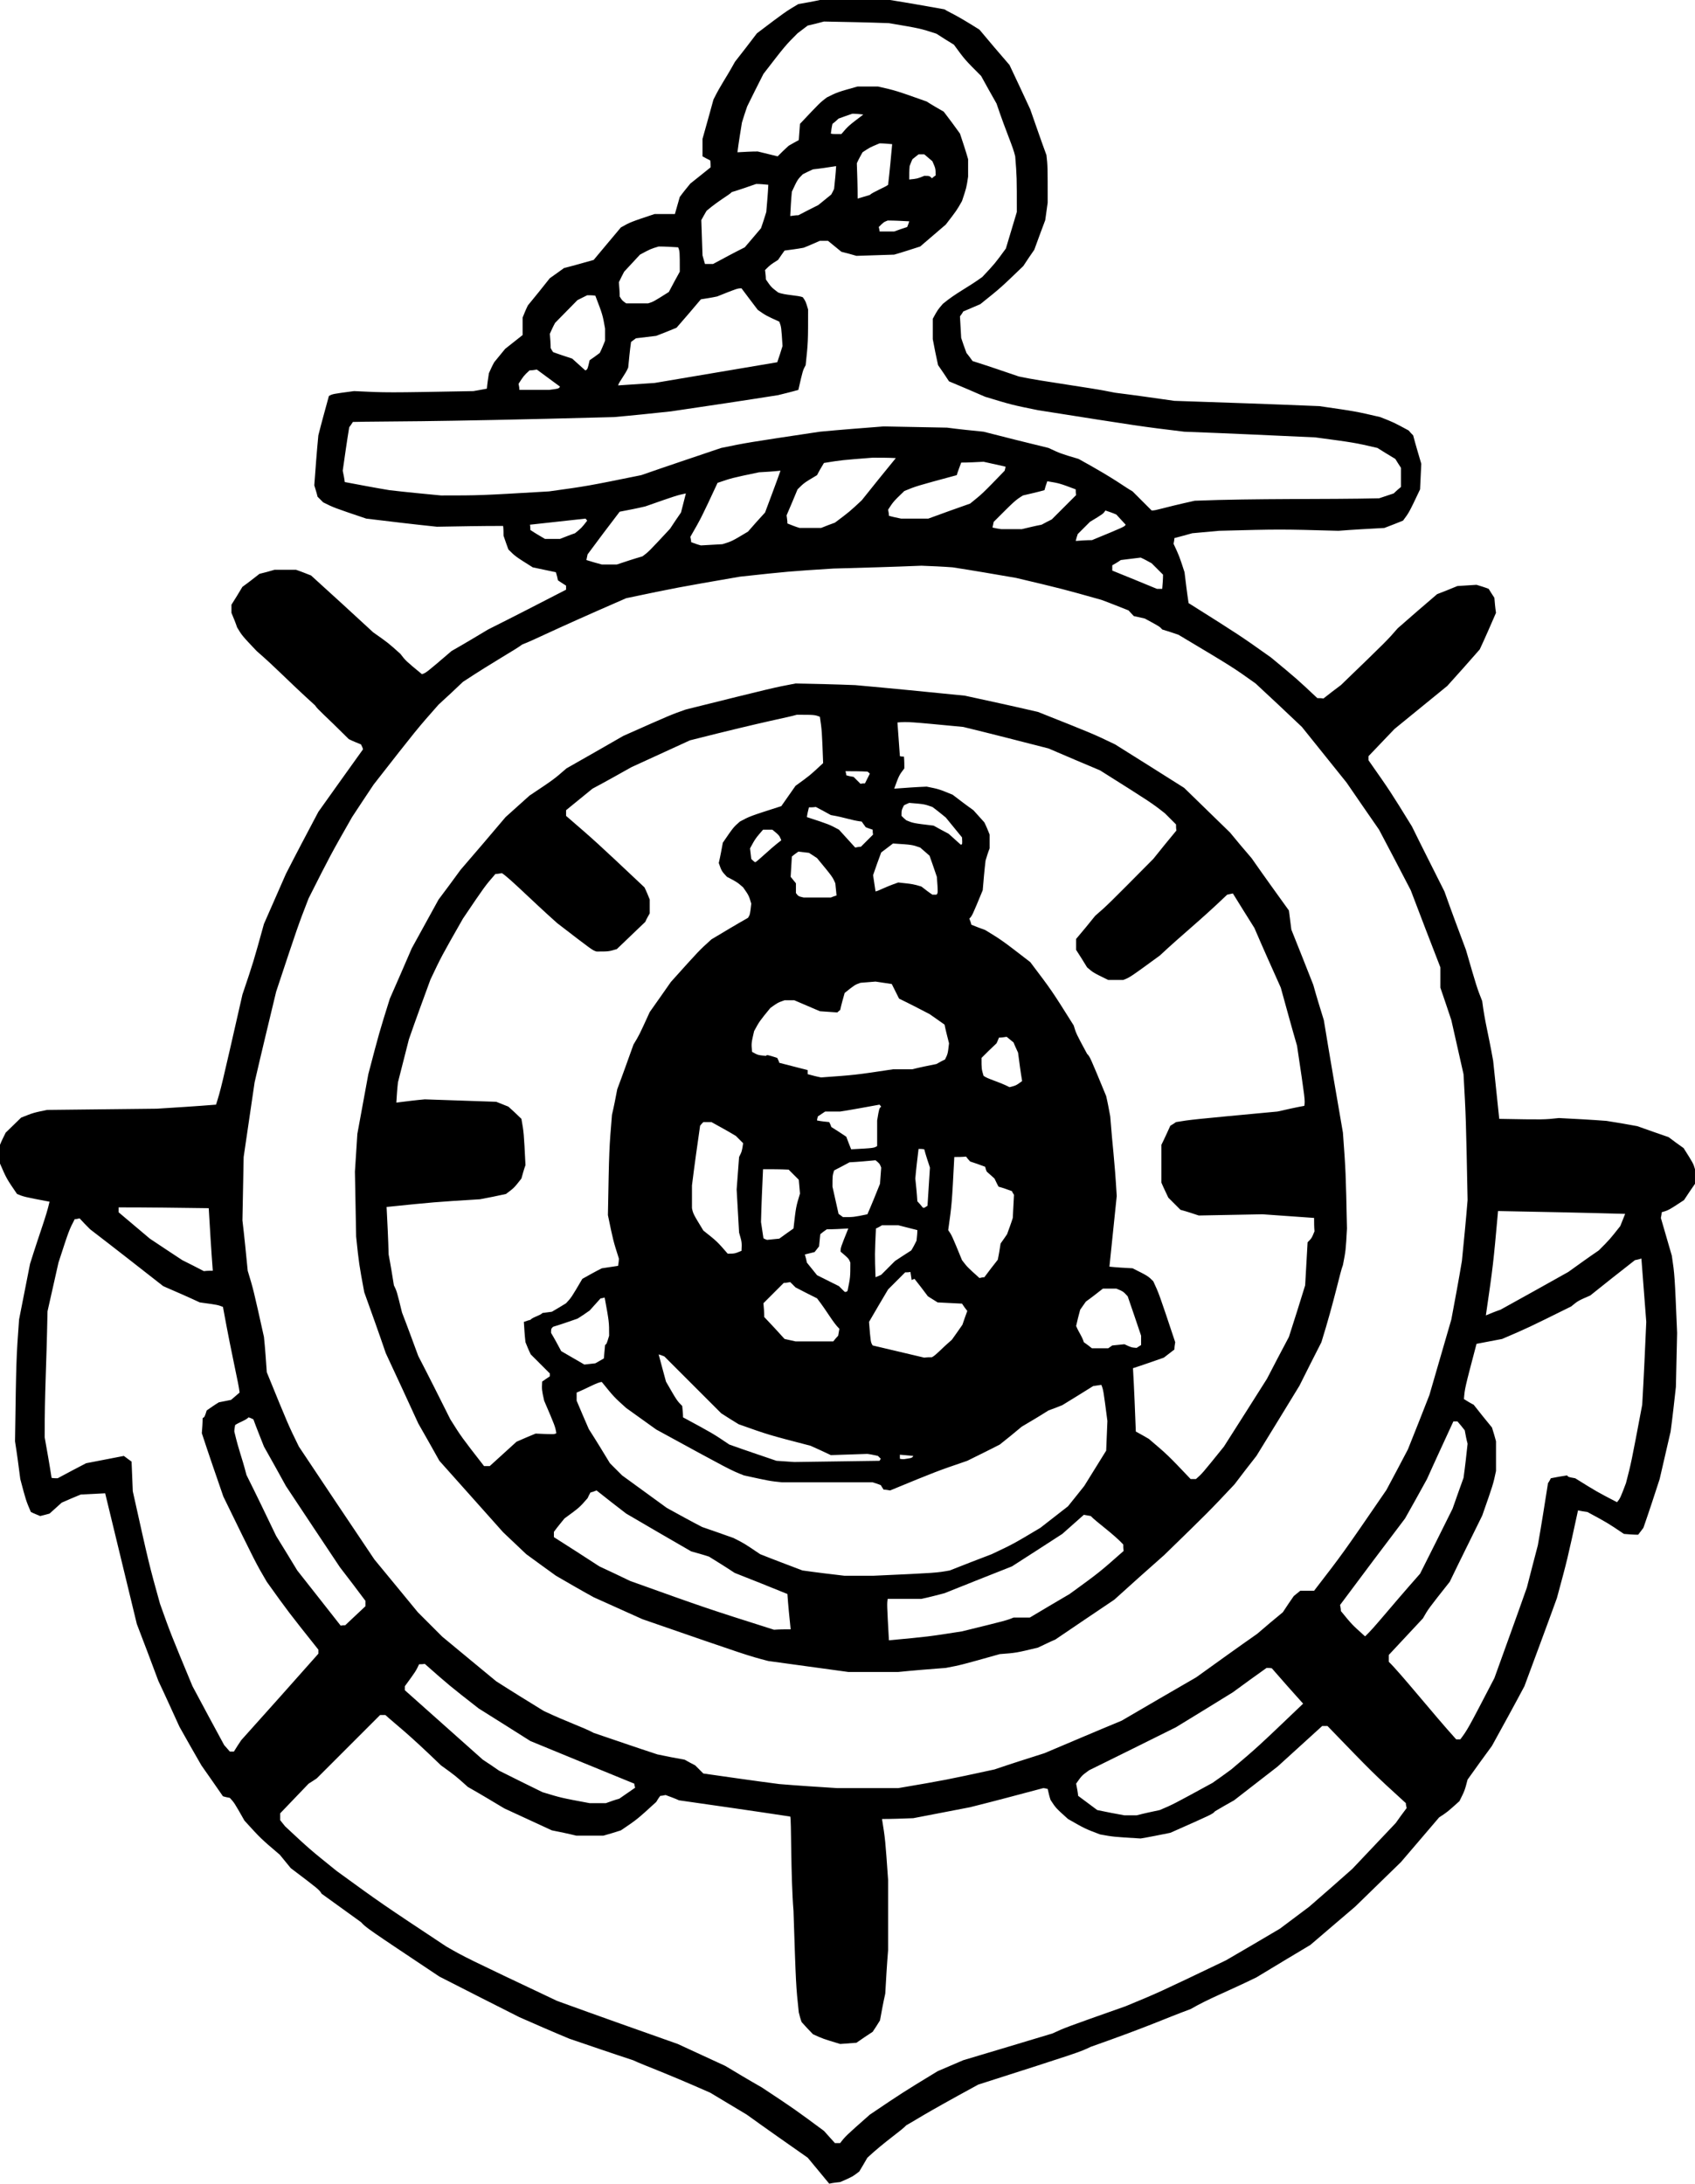 <?xml version="1.0" encoding="utf-8"?>
<!-- Generator: Adobe Illustrator 21.1.0, SVG Export Plug-In . SVG Version: 6.00 Build 0)  -->
<svg version="1.1" id="Nauc" xmlns="http://www.w3.org/2000/svg" xmlns:xlink="http://www.w3.org/1999/xlink" x="0px" y="0px"
	 viewBox="0 0 300.528 387.144" enable-background="new 0 0 300.528 387.144" xml:space="preserve">
<g>
	<path fill-rule="evenodd" clip-rule="evenodd" d="M147.024,387.144c-1.224-1.512-2.52-3.024-3.816-4.608
		c-3.6-2.52-7.2-5.04-10.8-7.632c-2.16-1.296-4.32-2.592-6.48-3.888c-8.64-3.816-11.52-4.752-13.68-5.76
		c-3.744-1.224-7.488-2.52-11.304-3.816c-2.952-1.224-5.904-2.52-8.856-3.816c-4.68-2.376-9.432-4.752-14.184-7.2
		c-12.96-8.64-12.96-8.64-13.896-9.648c-2.304-1.656-4.608-3.312-6.984-5.04c-0.432-0.72-0.432-0.72-5.472-4.536
		c-0.648-0.792-1.296-1.584-1.944-2.376c-3.384-2.88-3.384-2.88-6.264-6.048c-1.8-3.168-1.8-3.168-2.592-4.032
		c-0.36-0.072-0.792-0.144-1.224-0.288c-1.224-1.8-2.52-3.6-3.816-5.472c-1.296-2.232-2.592-4.536-3.888-6.84
		c-1.224-2.664-2.448-5.4-3.744-8.136c-1.224-3.312-2.52-6.696-3.816-10.08c-1.872-7.704-3.744-15.408-5.616-23.184
		c-1.44,0.072-2.88,0.144-4.32,0.216c-1.08,0.432-2.232,0.936-3.384,1.44c-0.72,0.648-1.44,1.296-2.16,1.944
		c-0.504,0.144-1.08,0.288-1.656,0.432c-0.504-0.216-1.08-0.432-1.656-0.72c-0.864-2.016-0.864-2.016-1.872-5.832
		c-0.288-2.232-0.576-4.464-0.936-6.696c0.216-14.688,0.216-14.688,0.72-21.6c0.648-3.24,1.296-6.552,1.944-9.864
		c1.872-5.976,2.88-8.424,3.456-11.016c-4.536-0.864-4.536-0.864-5.76-1.368c-1.872-2.736-1.872-2.736-3.024-5.4
		c0-1.08,0-2.16,0-3.312c0.288-0.72,0.648-1.44,1.008-2.16c0.864-0.864,1.8-1.728,2.736-2.664c2.16-0.864,2.16-0.864,4.608-1.368
		c6.48-0.072,12.96-0.144,19.44-0.216c3.456-0.216,6.984-0.432,10.512-0.72c0.864-2.736,0.864-2.736,4.68-19.512
		c1.944-5.76,1.944-5.76,3.816-12.528c1.296-2.952,2.592-5.904,3.888-8.856c1.872-3.672,3.816-7.344,5.76-11.016
		c2.592-3.672,5.256-7.344,7.92-11.088c-0.072-0.288-0.216-0.576-0.36-0.864c-0.72-0.288-1.44-0.576-2.16-0.936
		c-4.32-4.32-5.544-5.256-5.976-5.976c-5.544-5.04-6.48-6.264-10.368-9.648c-2.592-2.736-2.592-2.736-3.456-4.176
		c-0.288-0.864-0.648-1.728-1.008-2.592c0-0.432,0-0.936,0-1.44c0.648-1.008,1.296-2.088,1.944-3.168
		c1.008-0.72,2.016-1.512,3.024-2.304c0.864-0.216,1.728-0.432,2.664-0.72c1.224,0,2.52,0,3.816,0
		c0.864,0.288,1.728,0.648,2.664,1.008c3.672,3.312,7.344,6.696,11.016,10.08c2.664,1.872,2.664,1.872,4.824,3.816
		c0.936,1.224,0.936,1.224,3.816,3.6c0.72-0.216,0.72-0.216,5.256-4.104c2.16-1.224,4.32-2.52,6.48-3.816
		c4.608-2.304,9.216-4.68,13.824-7.056c0-0.216,0-0.432,0-0.72c-0.432-0.288-0.936-0.576-1.44-0.936
		c-0.072-0.432-0.216-0.936-0.36-1.44c-1.368-0.288-2.736-0.576-4.104-0.864c-3.096-1.944-3.096-1.944-4.32-3.168
		c-0.288-0.792-0.576-1.584-0.864-2.448c0-0.576,0-1.152-0.072-1.728c-3.888,0-7.776,0.072-11.736,0.144
		c-4.176-0.432-8.352-0.936-12.528-1.44c-5.76-1.944-5.76-1.944-7.632-2.88c-0.288-0.288-0.648-0.648-1.008-1.008
		c-0.144-0.648-0.36-1.296-0.576-2.016c0.216-2.952,0.432-5.904,0.72-8.856c0.576-2.304,1.224-4.608,1.872-6.984
		c0.648-0.36,0.648-0.36,4.464-0.864c5.76,0.288,5.76,0.288,21.168,0c0.792-0.144,1.584-0.288,2.376-0.432
		c0.072-0.864,0.216-1.8,0.36-2.736c0.288-0.648,0.576-1.296,0.936-1.944c0.648-0.792,1.296-1.584,1.944-2.376
		c1.008-0.792,2.016-1.584,3.096-2.448c0-1.008,0-2.016,0-3.096c0.288-0.72,0.576-1.44,0.936-2.16
		c1.296-1.584,2.592-3.168,3.888-4.824c0.792-0.576,1.656-1.152,2.52-1.8c1.728-0.432,3.456-0.936,5.256-1.44
		c1.584-1.872,3.168-3.816,4.824-5.76c1.656-0.936,1.656-0.936,5.976-2.376c1.152,0,2.376,0,3.6,0
		c0.288-1.008,0.576-2.016,0.864-3.024c0.576-0.792,1.224-1.584,1.872-2.376c1.152-0.936,2.376-1.872,3.6-2.88
		c0-0.36,0-0.792-0.072-1.224c-0.432-0.216-0.864-0.432-1.368-0.72c0-1.008,0-2.016,0-3.096c0.648-2.304,1.296-4.608,1.944-6.984
		c1.44-2.88,1.944-3.312,3.816-6.696c1.296-1.656,2.592-3.312,3.888-5.04c5.04-3.816,5.04-3.816,7.344-5.184
		c1.224-0.216,2.52-0.432,3.816-0.72c4.104,0,8.28,0,12.456,0c3.168,0.504,6.408,1.08,9.648,1.656
		c0.72,0.504,1.656,0.72,6.192,3.6c1.728,2.088,3.528,4.176,5.328,6.264c1.224,2.592,2.448,5.184,3.672,7.848
		c0.936,2.664,1.872,5.4,2.88,8.136c0.216,1.944,0.216,1.944,0.216,8.424c-0.144,1.008-0.288,2.016-0.432,3.096
		c-0.648,1.728-1.296,3.456-1.944,5.256c-0.648,0.936-1.296,1.872-1.944,2.88c-4.032,3.888-4.032,3.888-7.632,6.768
		c-1.008,0.432-2.016,0.864-3.024,1.296c-0.144,0.288-0.36,0.576-0.576,0.864c0.072,1.224,0.144,2.52,0.216,3.816
		c0.288,0.864,0.576,1.728,0.936,2.664c0.36,0.432,0.72,0.936,1.08,1.44c2.736,0.864,5.472,1.8,8.208,2.736
		c4.32,0.936,12.24,1.872,17.064,2.88c3.456,0.432,6.984,0.936,10.512,1.44c8.568,0.288,17.136,0.576,25.704,0.936
		c6.48,0.936,6.48,0.936,10.8,1.944c2.376,0.936,2.376,0.936,5.04,2.376c0.216,0.288,0.504,0.576,0.792,0.864
		c0.432,1.656,0.936,3.312,1.44,5.04c-0.072,1.512-0.144,3.024-0.216,4.536c-1.944,4.104-1.944,4.104-3.024,5.544
		c-1.08,0.432-2.16,0.864-3.312,1.296c-2.664,0.144-5.4,0.288-8.136,0.504c-10.368-0.288-10.368-0.288-21.168,0
		c-1.584,0.144-3.168,0.288-4.752,0.432c-1.008,0.288-2.088,0.576-3.168,0.864c0,0.288-0.072,0.648-0.144,1.008
		c1.008,2.16,1.008,2.16,1.944,5.04c0.216,1.8,0.432,3.6,0.72,5.472c9.144,5.76,9.144,5.76,14.616,9.648
		c4.608,3.816,4.608,3.816,8.208,7.2c0.36,0,0.72,0,1.08,0.072c1.008-0.792,2.016-1.584,3.096-2.376
		c8.208-7.92,8.208-7.92,10.08-10.08c2.304-2.016,4.608-4.032,6.984-6.048c1.152-0.432,2.376-0.936,3.6-1.44
		c1.08-0.072,2.232-0.144,3.384-0.216c0.72,0.216,1.44,0.432,2.16,0.72c0.288,0.504,0.648,1.008,1.008,1.584
		c0.072,0.864,0.144,1.728,0.288,2.664c-0.936,2.16-1.872,4.32-2.88,6.48c-1.872,2.16-3.816,4.32-5.76,6.48
		c-3.096,2.52-6.192,5.04-9.36,7.632c-1.512,1.584-3.024,3.168-4.608,4.824c0,0.216,0,0.432,0,0.72
		c3.888,5.544,3.888,5.544,7.704,11.736c1.872,3.816,3.816,7.632,5.76,11.52c1.224,3.456,2.52,6.912,3.816,10.368
		c1.944,6.696,1.944,6.696,2.88,9.072c0.504,3.888,1.008,5.328,1.944,10.584c0.36,3.384,0.72,6.84,1.08,10.296
		c7.92,0.144,7.92,0.144,10.584-0.144c2.808,0.144,5.616,0.288,8.424,0.504c1.8,0.288,3.6,0.576,5.472,0.936
		c1.8,0.648,3.672,1.296,5.544,1.944c0.864,0.648,1.728,1.296,2.664,1.944c1.728,2.736,1.728,2.736,2.016,3.744
		c0,0.864,0,1.728,0,2.592c-0.648,0.936-1.296,1.872-1.944,2.88c-2.736,1.8-2.736,1.8-3.96,2.16c0,0.288-0.072,0.648-0.144,1.008
		c0.648,2.232,1.296,4.464,1.944,6.696c0.504,3.384,0.504,3.384,0.936,13.68c-0.072,3.168-0.144,6.336-0.216,9.576
		c-0.288,2.592-0.576,5.256-0.936,7.92c-0.648,2.808-1.296,5.616-1.944,8.424c-0.936,2.88-1.872,5.76-2.88,8.64
		c-0.288,0.36-0.576,0.792-0.936,1.224c-0.792,0-1.656-0.072-2.52-0.144c-2.88-1.944-2.88-1.944-6.48-3.888
		c-0.504-0.072-1.08-0.144-1.656-0.288c-1.872,8.64-1.872,8.64-3.744,15.552c-1.872,5.184-3.816,10.368-5.76,15.624
		c-1.872,3.528-3.816,7.056-5.76,10.584c-1.44,1.944-2.88,3.96-4.32,5.976c-0.504,1.944-0.504,1.944-1.44,3.816
		c-2.16,1.944-2.16,1.944-3.6,2.88c-2.232,2.592-4.464,5.256-6.768,7.92c-2.664,2.592-5.4,5.256-8.136,7.92
		c-2.592,2.232-5.256,4.464-7.92,6.768c-3.168,1.872-6.336,3.816-9.576,5.76c-5.616,2.736-8.28,3.672-11.664,5.616
		c-5.04,1.872-6.912,2.88-17.712,6.696c-1.944,0.936-1.944,0.936-19.944,6.696c-10.584,5.76-11.016,6.264-12.744,7.2
		c-0.936,1.008-3.816,2.88-6.912,5.76c-0.432,0.792-0.936,1.584-1.44,2.448c-1.224,0.936-1.224,0.936-3.384,1.872
		C148.32,386.928,147.672,387,147.024,387.144L147.024,387.144z M148.032,379.944c-0.648-0.72-1.296-1.44-1.944-2.16
		c-5.256-3.888-5.256-3.888-11.016-7.704c-2.16-1.224-4.32-2.52-6.48-3.816c-2.808-1.296-5.616-2.592-8.424-3.888
		c-7.128-2.52-14.256-5.04-21.384-7.632c-16.272-7.704-16.272-7.704-19.656-9.648c-11.52-7.632-11.52-7.632-19.44-13.392
		c-4.824-3.888-4.824-3.888-9.144-7.92c-0.288-0.36-0.576-0.72-0.864-1.08c0-0.36,0-0.792,0-1.224
		c1.656-1.728,3.312-3.456,5.04-5.256c0.432-0.288,0.936-0.576,1.44-0.936c3.744-3.744,7.488-7.488,11.232-11.232
		c0.288,0,0.576,0,0.936,0c2.16,1.944,3.6,2.88,9.864,8.928c2.592,1.872,2.592,1.872,4.752,3.816c2.16,1.224,4.32,2.52,6.48,3.816
		c2.808,1.296,5.616,2.592,8.424,3.888c1.44,0.288,2.88,0.576,4.32,0.936c1.584,0,3.168,0,4.824,0
		c1.008-0.288,2.016-0.576,3.096-0.936c2.88-1.944,2.88-1.944,6.264-5.04c0.216-0.36,0.432-0.72,0.72-1.08
		c0.288,0,0.576-0.072,0.936-0.144c0.792,0.288,1.584,0.576,2.376,0.936c6.552,0.936,13.104,1.872,19.728,2.88
		c0.216,0.36,0.072,10.512,0.576,16.704c0.432,13.248,0.432,13.248,0.936,18c0.144,0.576,0.288,1.152,0.504,1.728
		c0.648,0.72,1.296,1.44,2.016,2.16c1.728,0.792,1.728,0.792,4.824,1.728c0.936-0.072,1.872-0.144,2.88-0.216
		c0.936-0.648,1.872-1.296,2.88-1.944c0.432-0.648,0.864-1.296,1.296-2.016c0.288-1.584,0.576-3.168,0.936-4.752
		c0.144-2.52,0.288-5.112,0.504-7.704c0-4.104,0-8.28,0-12.456c-0.504-7.2-0.504-7.2-1.08-10.8c1.8,0,3.672-0.072,5.544-0.144
		c3.312-0.648,6.696-1.296,10.08-1.944c4.32-1.08,8.64-2.232,12.96-3.384c0.216,0,0.504,0.072,0.792,0.144
		c0.144,0.648,0.288,1.296,0.504,1.944c0.936,1.44,0.936,1.44,3.096,3.384c3.024,1.728,3.024,1.728,5.688,2.736
		c2.376,0.432,2.376,0.432,7.2,0.72c1.728-0.288,3.456-0.648,5.256-1.008c7.488-3.312,7.488-3.312,7.92-3.816
		c1.08-0.648,2.232-1.296,3.384-1.944c2.52-1.944,5.112-3.96,7.704-5.976c2.592-2.376,5.256-4.752,7.92-7.2c0.288,0,0.576,0,0.936,0
		c8.136,8.424,8.136,8.424,13.896,13.68c0,0.288,0.072,0.576,0.144,0.864c-0.648,0.864-1.296,1.728-1.944,2.664
		c-2.52,2.664-5.112,5.4-7.704,8.136c-2.52,2.232-5.04,4.464-7.632,6.696c-1.728,1.296-3.456,2.592-5.184,3.888
		c-3.168,1.872-6.336,3.744-9.576,5.616c-12.024,5.76-12.024,5.76-17.784,8.136c-10.8,3.816-10.8,3.816-12.96,4.824
		c-5.256,1.584-10.512,3.168-15.84,4.752c-1.512,0.648-3.024,1.296-4.536,1.944c-6.264,3.816-6.264,3.816-12.024,7.704
		c-4.32,3.816-4.32,3.816-5.256,5.04C148.68,379.944,148.392,379.944,148.032,379.944L148.032,379.944z M199.368,321.84
		c-1.584-0.288-3.168-0.576-4.824-0.936c-1.08-0.792-2.232-1.656-3.384-2.52c-0.072-0.72-0.216-1.44-0.36-2.16
		c1.008-1.44,1.008-1.44,2.304-2.376c5.112-2.52,10.224-5.04,15.408-7.632c3.312-2.016,6.696-4.104,10.08-6.192
		c1.944-1.44,3.96-2.88,5.976-4.32c0.288,0,0.576,0,0.936,0.072c1.8,2.088,3.672,4.176,5.544,6.264
		c-8.136,7.776-8.136,7.776-12.744,11.664c-1.08,0.792-2.16,1.584-3.312,2.376c-6.984,3.816-6.984,3.816-9.36,4.824
		c-1.368,0.288-2.736,0.576-4.104,0.936C200.808,321.84,200.088,321.84,199.368,321.84L199.368,321.84z M104.544,319.68
		c-5.04-0.936-5.04-0.936-8.352-1.944c-2.52-1.224-5.112-2.52-7.704-3.816c-0.936-0.648-1.872-1.296-2.88-1.944
		c-4.608-4.104-9.216-8.208-13.824-12.312c0-0.216,0-0.432,0-0.72c1.944-2.664,1.944-2.664,2.52-3.888c0.288,0,0.648,0,1.008-0.072
		c4.32,3.816,4.32,3.816,9.576,7.92c3.024,1.872,6.048,3.816,9.144,5.76c6.12,2.52,12.24,5.04,18.432,7.56
		c0,0.216,0.072,0.432,0.144,0.72c-0.936,0.648-1.872,1.296-2.808,1.944c-0.792,0.216-1.584,0.504-2.376,0.792
		C106.488,319.68,105.552,319.68,104.544,319.68L104.544,319.68z M148.464,317.016c-3.384-0.216-6.84-0.432-10.296-0.72
		c-4.464-0.576-8.928-1.224-13.464-1.872c-0.432-0.432-0.936-0.936-1.44-1.44c-0.576-0.288-1.224-0.648-1.872-1.008
		c-1.584-0.288-3.168-0.576-4.824-0.936c-3.744-1.224-7.488-2.52-11.304-3.816c-1.872-1.008-4.752-1.944-8.856-3.888
		c-2.808-1.728-5.616-3.456-8.424-5.256c-3.168-2.592-6.336-5.256-9.576-7.92c-1.44-1.44-2.88-2.88-4.32-4.32
		c-2.52-3.096-5.112-6.192-7.704-9.36c-4.464-6.624-8.928-13.32-13.392-20.016c-1.872-3.816-1.872-3.816-5.688-13.176
		c-0.144-2.088-0.288-4.176-0.504-6.264c-1.872-8.424-1.872-8.424-2.88-11.736c-0.288-2.952-0.576-5.904-0.936-8.928
		c0.072-3.744,0.144-7.488,0.216-11.232c0.648-4.392,1.296-8.784,1.944-13.248c1.224-5.328,2.52-10.656,3.816-16.056
		c3.888-11.736,3.888-11.736,5.76-16.56c3.888-7.704,3.888-7.704,7.704-14.4c1.224-1.872,2.52-3.816,3.816-5.76
		c7.704-9.864,7.704-9.864,11.52-14.184c1.44-1.296,2.88-2.664,4.32-4.032c5.688-3.744,9.288-5.688,10.512-6.624
		c2.592-1.008,4.032-1.944,18.432-8.208c8.928-1.872,8.928-1.872,20.16-3.816c8.64-0.936,8.64-0.936,16.56-1.44
		c5.184-0.144,10.368-0.288,15.624-0.504c1.8,0.072,3.672,0.144,5.544,0.288c3.744,0.576,7.488,1.224,11.232,1.872
		c8.208,1.944,8.208,1.944,15.12,3.888c1.584,0.576,3.168,1.224,4.824,1.872c0.288,0.288,0.576,0.648,0.936,1.008
		c0.648,0.144,1.296,0.288,1.944,0.432c2.664,1.44,2.664,1.44,3.096,1.944c0.936,0.288,1.872,0.576,2.88,0.936
		c9.648,5.76,9.648,5.76,13.68,8.64c2.736,2.52,5.472,5.112,8.208,7.704c2.592,3.24,5.256,6.552,7.92,9.864
		c1.872,2.736,3.816,5.544,5.76,8.352c1.872,3.528,3.744,7.128,5.616,10.728c1.728,4.536,3.456,9.072,5.256,13.68
		c0,1.152,0,2.376,0,3.6c0.648,1.872,1.296,3.816,1.944,5.76c0.72,3.168,1.44,6.336,2.16,9.576
		c0.432,7.704,0.432,7.704,0.72,22.32c-0.288,3.6-0.648,7.2-1.008,10.8c-0.576,3.456-1.224,6.912-1.872,10.368
		c-1.296,4.464-2.592,8.928-3.888,13.392c-1.224,3.168-2.52,6.408-3.816,9.648c-1.224,2.376-2.52,4.752-3.816,7.2
		c-7.704,11.232-7.704,11.232-12.816,17.856c-0.792,0-1.584,0-2.448,0c-0.36,0.288-0.72,0.576-1.152,0.936
		c-0.648,0.936-1.296,1.872-1.944,2.88c-1.512,1.224-3.024,2.52-4.536,3.816c-3.6,2.52-7.2,5.112-10.8,7.704
		c-4.392,2.52-8.784,5.112-13.248,7.704c-4.536,1.872-9.072,3.816-13.68,5.76c-2.952,0.936-5.904,1.872-8.856,2.88
		c-8.64,1.872-8.64,1.872-17.064,3.312C155.664,317.016,152.064,317.016,148.464,317.016L148.464,317.016z M40.752,310.536
		c-0.288-0.36-0.648-0.72-1.008-1.152c-1.872-3.456-3.744-6.912-5.616-10.44c-3.888-9.36-3.888-9.36-5.76-14.616
		c-1.944-6.984-1.944-6.984-4.824-19.944c-0.072-1.728-0.144-3.456-0.216-5.256c-0.432-0.288-0.864-0.648-1.368-1.008
		c-2.232,0.432-4.464,0.864-6.696,1.296c-1.656,0.864-3.312,1.728-5.04,2.664c-0.36,0-0.72,0-1.08-0.072
		c-0.36-2.376-0.792-4.752-1.224-7.2c0-8.64,0.288-11.304,0.504-22.32c0.648-2.88,1.296-5.76,1.944-8.64
		c1.872-5.76,1.872-5.76,2.88-7.704c0.288,0,0.576-0.072,0.864-0.144c0.576,0.648,1.224,1.296,1.872,1.944
		c4.32,3.312,8.64,6.696,12.96,10.08c2.16,0.936,4.32,1.872,6.48,2.88c3.168,0.432,3.168,0.432,4.104,0.792
		c1.8,9.864,2.736,13.248,2.952,15.192c-0.504,0.432-1.008,0.864-1.512,1.296c-0.72,0.144-1.44,0.288-2.16,0.432
		c-0.72,0.432-1.44,0.936-2.16,1.44c-0.36,1.152-0.36,1.152-0.72,1.368c0,0.864-0.072,1.728-0.144,2.664
		c1.224,3.744,2.52,7.488,3.816,11.232c5.76,11.808,5.76,11.808,7.704,15.12c3.816,5.328,3.816,5.328,9.144,12.024
		c0,0.216,0,0.432,0,0.72c-4.536,5.112-9.072,10.224-13.68,15.336c-0.432,0.648-0.864,1.296-1.296,2.016
		C41.256,310.536,41.04,310.536,40.752,310.536L40.752,310.536z M258.192,308.376c-4.104-4.536-9.864-11.736-11.952-13.752
		c0-0.36,0-0.792,0-1.224c2.016-2.16,4.032-4.32,6.048-6.48c0.936-1.656,0.936-1.656,4.752-6.48
		c1.872-3.888,3.816-7.776,5.76-11.736c1.944-5.544,1.944-5.544,2.448-7.92c0-1.728,0-3.456,0-5.256
		c-0.216-0.792-0.432-1.584-0.72-2.448c-1.08-1.296-2.16-2.664-3.24-4.032c-0.576-0.288-1.152-0.648-1.728-1.008
		c0.144-1.872,0.144-1.872,2.232-9.792c1.512-0.288,3.024-0.576,4.536-0.864c4.536-1.944,4.536-1.944,12.24-5.76
		c1.224-1.008,1.224-1.008,3.384-1.944c2.592-2.088,5.256-4.176,7.92-6.264c0.36-0.072,0.72-0.144,1.152-0.288
		c0.288,3.744,0.576,7.488,0.864,11.232c-0.216,4.896-0.432,9.792-0.72,14.688c-1.944,10.296-1.944,10.296-2.88,13.896
		c-1.008,2.664-1.008,2.664-1.584,3.384c-3.6-1.872-3.6-1.872-7.416-4.248c-1.224-0.216-1.224-0.216-1.44-0.504
		c-0.936,0.144-1.872,0.288-2.88,0.504c-0.144,0.288-0.288,0.576-0.504,0.864c-0.576,3.672-1.152,7.344-1.8,11.016
		c-0.648,2.448-1.296,4.968-1.944,7.488c-1.872,5.328-3.816,10.656-5.76,16.056c-4.752,9.144-4.752,9.144-6.048,10.872
		C258.696,308.376,258.48,308.376,258.192,308.376L258.192,308.376z M150.408,296.424c-4.68-0.648-9.432-1.296-14.184-1.944
		c-3.6-0.936-3.6-0.936-22.32-7.416c-2.88-1.296-5.76-2.592-8.64-3.888c-2.232-1.224-4.464-2.52-6.696-3.816
		c-1.728-1.224-3.456-2.52-5.256-3.816c-1.368-1.296-2.736-2.592-4.104-3.888c-3.744-4.176-7.488-8.424-11.304-12.672
		c-1.224-2.16-2.448-4.392-3.744-6.624c-1.872-4.104-3.816-8.28-5.76-12.456c-1.224-3.6-2.52-7.2-3.816-10.8
		c-0.936-5.04-0.936-5.04-1.44-9.864c-0.072-3.816-0.144-7.632-0.216-11.52c0.144-2.232,0.288-4.464,0.432-6.696
		c0.648-3.528,1.296-7.056,1.944-10.584c1.944-7.416,1.944-7.416,3.816-13.392c1.296-2.952,2.592-5.904,3.888-8.928
		c1.584-2.88,3.168-5.76,4.752-8.64c1.296-1.728,2.592-3.456,3.888-5.256c2.664-3.096,5.328-6.192,7.992-9.36
		c1.368-1.224,2.808-2.52,4.248-3.816c4.32-2.88,4.32-2.88,6.552-4.824c3.312-1.872,6.696-3.816,10.08-5.76
		c8.424-3.744,8.424-3.744,11.088-4.68c15.624-3.888,15.624-3.888,19.44-4.608c3.528,0.072,7.056,0.144,10.584,0.288
		c6.48,0.576,12.96,1.224,19.44,1.872c4.32,0.936,8.64,1.872,12.96,2.88c9.792,3.888,9.792,3.888,13.68,5.76
		c4.032,2.52,8.136,5.112,12.24,7.704c2.664,2.592,5.4,5.256,8.136,7.92c1.224,1.512,2.52,3.024,3.816,4.536
		c2.16,3.096,4.392,6.192,6.624,9.288c0.144,1.08,0.288,2.232,0.432,3.384c1.296,3.24,2.592,6.48,3.888,9.792
		c0.576,2.088,1.224,4.176,1.872,6.264c1.08,6.624,2.232,13.248,3.384,19.944c0.504,6.912,0.504,6.912,0.72,16.992
		c-0.216,3.888-0.216,3.888-0.72,6.48c-0.504,1.224-1.44,6.048-3.816,13.68c-1.296,2.52-2.592,5.112-3.888,7.704
		c-2.52,4.104-5.04,8.28-7.632,12.456c-1.296,1.656-2.592,3.312-3.888,5.04c-4.536,4.824-4.536,4.824-12.456,12.528
		c-2.952,2.592-5.904,5.256-8.856,7.92c-3.456,2.304-6.912,4.68-10.44,7.056c-1.008,0.432-2.016,0.936-3.096,1.44
		c-3.888,0.936-3.888,0.936-6.768,1.152c-6.912,1.944-6.912,1.944-9.576,2.448c-2.808,0.216-5.616,0.432-8.424,0.72
		C156.312,296.424,153.36,296.424,150.408,296.424L150.408,296.424z M157.608,290.808c-0.36-6.48-0.36-6.48-0.216-7.344
		c1.944,0,3.96,0,5.976,0c1.368-0.288,2.736-0.648,4.104-1.008c3.96-1.584,7.92-3.168,11.952-4.752
		c2.952-1.872,5.904-3.816,8.928-5.76c1.224-1.08,2.52-2.232,3.816-3.384c0.36,0.072,0.792,0.144,1.224,0.216
		c0.936,1.008,4.032,3.168,5.76,5.04c0,0.36,0,0.72,0.072,1.152c-4.32,3.816-4.32,3.816-9.576,7.632
		c-2.304,1.368-4.68,2.736-7.056,4.176c-0.936,0-1.872,0-2.88,0c-1.224,0.504-1.224,0.504-9.144,2.448
		C164.592,290.16,164.592,290.16,157.608,290.808L157.608,290.808z M241.848,289.944c-2.16-1.944-2.16-1.944-4.104-4.32
		c0-0.36-0.072-0.72-0.144-1.08c3.816-5.112,7.632-10.224,11.52-15.336c1.296-2.304,2.592-4.608,3.888-6.984
		c1.512-3.384,3.096-6.768,4.68-10.224c0.216,0,0.432,0,0.72,0c0.432,0.504,0.864,1.008,1.296,1.584
		c0.144,0.792,0.288,1.584,0.504,2.376c-0.216,2.016-0.432,4.032-0.72,6.048c-0.648,1.8-1.296,3.6-1.944,5.472
		c-1.872,3.816-3.816,7.632-5.76,11.52c-5.976,6.768-7.92,9.36-9.72,11.088C241.992,290.088,241.92,290.016,241.848,289.944
		L241.848,289.944z M137.232,288.936c-12.024-3.816-12.024-3.816-25.488-8.64c-1.8-0.864-3.6-1.728-5.472-2.592
		c-2.664-1.728-5.328-3.456-8.064-5.184c0-0.288,0-0.576,0-0.936c0.576-0.792,1.224-1.584,1.872-2.376
		c2.664-1.944,2.664-1.944,4.104-3.6c0.144-0.288,0.288-0.648,0.504-1.008c0.36-0.072,0.72-0.216,1.08-0.36
		c1.728,1.368,3.456,2.736,5.256,4.104c3.816,2.232,7.632,4.464,11.52,6.696c1.008,0.288,2.088,0.576,3.168,0.936
		c1.512,0.936,3.024,1.872,4.536,2.88c3.096,1.224,6.192,2.448,9.36,3.744c0.144,2.088,0.36,4.176,0.576,6.264
		C139.248,288.864,138.24,288.864,137.232,288.936L137.232,288.936z M60.408,288.216c-2.52-3.24-5.112-6.48-7.704-9.792
		c-1.224-2.016-2.448-4.032-3.744-6.12c-1.728-3.6-3.456-7.2-5.256-10.8c-0.936-3.6-1.224-3.816-2.16-7.704
		c0-0.36,0.072-0.72,0.144-1.152c0.72-0.504,1.944-0.864,2.376-1.368c0.288,0.072,0.576,0.216,0.864,0.36
		c0.576,1.584,1.224,3.168,1.872,4.824c1.296,2.304,2.592,4.608,3.888,6.984c3.168,4.752,6.336,9.576,9.576,14.4
		c1.512,1.944,3.024,3.96,4.536,5.976c0,0.288,0,0.576,0,0.936c-1.152,1.08-2.376,2.232-3.6,3.384
		C60.984,288.144,60.696,288.144,60.408,288.216L60.408,288.216z M149.688,279.36c-2.448-0.288-4.896-0.576-7.416-0.936
		c-2.448-0.936-4.968-1.872-7.488-2.88c-2.88-1.944-2.88-1.944-4.752-2.88c-1.8-0.648-3.672-1.296-5.544-1.944
		c-2.088-1.08-4.176-2.232-6.264-3.384c-2.592-1.872-5.256-3.816-7.92-5.76c-0.72-0.72-1.44-1.44-2.16-2.16
		c-1.224-2.016-2.448-4.032-3.744-6.048c-0.72-1.656-1.44-3.312-2.16-5.04c0-0.432,0-0.936,0-1.44
		c2.088-0.864,3.744-1.872,4.464-1.872c2.16,2.664,2.16,2.664,4.32,4.608c1.728,1.224,3.528,2.52,5.328,3.816
		c13.176,7.2,13.176,7.2,15.552,8.136c4.608,1.008,4.608,1.008,6.768,1.224c5.328,0,10.656,0,16.056,0
		c0.432,0.144,0.936,0.288,1.44,0.504c0.144,0.216,0.288,0.504,0.504,0.792c0.36,0,0.72,0.072,1.152,0.144
		c8.208-3.384,8.208-3.384,13.68-5.256c1.872-0.936,3.816-1.872,5.76-2.88c1.296-1.008,2.592-2.088,3.888-3.168
		c1.584-0.936,3.168-1.872,4.752-2.88c0.792-0.288,1.584-0.576,2.448-0.936c1.8-1.08,3.6-2.232,5.472-3.384
		c0.432-0.072,0.936-0.144,1.44-0.216c0.36,0.864,0.36,0.864,1.08,6.408c-0.072,1.728-0.144,3.456-0.216,5.256
		c-1.296,2.088-2.592,4.176-3.888,6.264c-0.936,1.152-1.872,2.376-2.88,3.6c-1.584,1.224-3.24,2.52-4.896,3.816
		c-4.824,2.88-4.824,2.88-8.64,4.68c-2.448,0.936-4.896,1.872-7.416,2.88c-2.376,0.432-2.376,0.432-13.464,0.936
		C153.216,279.36,151.488,279.36,149.688,279.36L149.688,279.36z M211.104,262.224c-4.032-4.248-4.032-4.248-7.416-7.128
		c-0.72-0.432-1.512-0.864-2.304-1.296c-0.144-3.744-0.288-7.488-0.504-11.232c1.8-0.576,3.6-1.224,5.472-1.872
		c0.576-0.432,1.224-0.936,1.872-1.44c0-0.432,0.072-0.864,0.144-1.296c-2.88-8.64-2.88-8.64-3.888-10.8
		c-0.936-0.936-0.936-0.936-3.672-2.304c-1.368-0.072-2.736-0.144-4.104-0.288c0.432-4.176,0.864-8.352,1.296-12.528
		c-0.432-7.2-0.72-8.352-1.152-14.112c-0.216-1.152-0.432-2.376-0.72-3.6c-2.88-6.984-2.88-6.984-3.384-7.488
		c-1.944-3.6-1.944-3.6-2.376-5.04c-3.888-6.192-3.888-6.192-7.704-11.232c-5.04-3.888-5.04-3.888-7.992-5.688
		c-0.792-0.288-1.584-0.576-2.448-0.936c-0.072-0.36-0.216-0.72-0.36-1.08c0.504-0.504,0.504-0.504,2.376-5.04
		c0.144-1.728,0.288-3.456,0.504-5.256c0.216-0.72,0.432-1.44,0.72-2.16c0-0.792,0-1.584,0-2.448c-0.288-0.72-0.576-1.44-0.936-2.16
		c-0.648-0.72-1.296-1.44-1.944-2.16c-1.224-0.864-2.448-1.8-3.672-2.736c-2.448-1.008-2.448-1.008-4.608-1.44
		c-1.872,0.072-3.816,0.216-5.76,0.36c0.864-2.376,0.864-2.376,1.8-3.6c0-0.648,0-1.368-0.072-2.088c-0.216,0-0.432,0-0.72-0.072
		c-0.144-1.944-0.288-3.96-0.432-5.976c1.872-0.144,1.872-0.144,11.664,0.792c5.04,1.224,10.08,2.52,15.12,3.816
		c3.024,1.296,6.048,2.592,9.144,3.888c9.144,5.76,9.144,5.76,11.52,7.632c0.648,0.648,1.296,1.296,1.944,1.944
		c0,0.36,0,0.72,0.072,1.08c-1.368,1.656-2.736,3.312-4.104,5.04c-8.136,8.208-8.136,8.208-10.296,10.08
		c-1.08,1.368-2.232,2.736-3.384,4.104c0,0.648,0,1.296,0,1.944c0.648,1.008,1.296,2.016,1.944,3.096
		c1.08,0.936,1.08,0.936,3.744,2.232c0.864,0,1.728,0,2.664,0c1.152-0.432,1.152-0.432,6.48-4.32
		c4.32-4.032,6.912-5.976,11.952-10.8c0.288-0.072,0.648-0.144,1.008-0.216c1.224,2.016,2.52,4.032,3.816,6.12
		c1.512,3.528,3.096,7.056,4.68,10.584c0.936,3.384,1.872,6.84,2.88,10.296c1.44,9.648,1.44,9.648,1.296,10.656
		c-1.584,0.288-3.168,0.648-4.752,1.008c-15.408,1.44-15.408,1.44-18,1.872c-0.288,0.216-0.648,0.432-1.008,0.648
		c-0.504,1.08-1.008,2.232-1.584,3.384c0,2.232,0,4.464,0,6.696c0.36,0.864,0.792,1.728,1.224,2.664c0.72,0.72,1.44,1.44,2.16,2.16
		c1.08,0.288,2.16,0.648,3.24,1.008c3.744-0.072,7.488-0.144,11.304-0.216c3.024,0.216,6.048,0.432,9.144,0.648
		c0,0.792,0,1.584,0.072,2.376c-0.504,1.224-0.504,1.224-1.224,1.944c-0.144,2.52-0.288,5.04-0.432,7.632
		c-0.936,3.024-1.872,6.048-2.88,9.144c-1.296,2.448-2.592,4.896-3.888,7.416c-2.52,3.96-5.04,7.992-7.632,12.024
		c-3.888,4.824-3.888,4.824-4.968,5.76C211.752,262.224,211.464,262.224,211.104,262.224L211.104,262.224z M85.824,259.92
		c-4.032-5.184-4.032-5.184-5.976-8.28c-1.872-3.744-3.744-7.488-5.688-11.232c-0.936-2.52-1.872-5.112-2.88-7.704
		c-0.936-3.816-0.936-3.816-1.44-4.824c-0.288-1.8-0.576-3.6-0.936-5.472c-0.072-2.808-0.216-5.616-0.36-8.424
		c8.424-0.864,8.424-0.864,16.56-1.368c1.512-0.288,3.024-0.576,4.608-0.936c1.44-1.08,1.44-1.08,2.736-2.736
		c0.216-0.792,0.432-1.584,0.72-2.376c-0.288-5.76-0.288-5.76-0.72-8.208c-0.72-0.72-1.512-1.44-2.304-2.16
		c-0.72-0.288-1.44-0.576-2.16-0.864c-4.176-0.144-8.424-0.288-12.672-0.432c-1.656,0.144-3.312,0.36-5.04,0.576
		c0.072-1.152,0.144-2.376,0.288-3.6c0.648-2.52,1.296-5.04,1.944-7.632c1.224-3.528,2.52-7.056,3.816-10.584
		c1.944-4.104,1.944-4.104,5.76-10.8c3.888-5.76,3.888-5.76,5.76-7.92c0.36,0,0.72-0.072,1.152-0.144
		c1.44,0.936,5.256,4.824,9.792,8.856c6.264,4.824,6.264,4.824,6.984,5.04c2.16,0,2.16,0,3.6-0.432
		c1.656-1.584,3.312-3.168,5.04-4.824c0.216-0.504,0.504-1.008,0.792-1.512c0-0.792,0-1.584,0-2.448
		c-0.288-0.72-0.576-1.44-0.936-2.16c-8.64-8.136-8.64-8.136-13.896-12.672c0-0.288,0-0.648,0-1.008
		c1.512-1.224,3.096-2.52,4.68-3.816c2.304-1.224,4.608-2.52,6.912-3.816c3.456-1.584,6.912-3.168,10.368-4.752
		c14.184-3.6,17.28-4.032,18.936-4.536c3.168,0,3.168,0,4.104,0.36c0.36,2.448,0.36,2.448,0.576,8.208
		c-2.304,2.16-2.304,2.16-4.896,4.032c-0.792,1.152-1.656,2.376-2.52,3.6c-5.616,1.8-5.616,1.8-7.344,2.736
		c-1.152,1.008-1.152,1.008-3.024,3.744c-0.216,1.152-0.432,2.376-0.72,3.6c0.504,1.44,0.504,1.44,1.44,2.448
		c1.8,0.936,1.8,0.936,2.88,1.872c1.008,1.44,1.008,1.44,1.44,2.88c-0.216,1.944-0.216,1.944-0.576,2.52
		c-2.16,1.224-4.32,2.52-6.48,3.816c-2.16,1.944-2.16,1.944-7.2,7.56c-1.224,1.728-2.448,3.528-3.744,5.328
		c-1.872,4.104-1.872,4.104-2.88,5.76c-0.936,2.592-1.872,5.256-2.88,7.92c-0.288,1.512-0.576,3.024-0.936,4.536
		c-0.504,6.048-0.504,6.048-0.72,17.784c0.936,4.536,0.936,4.536,1.944,7.704c0,0.432-0.072,0.864-0.144,1.296
		c-0.936,0.144-1.872,0.288-2.88,0.432c-1.152,0.576-2.304,1.224-3.456,1.872c-1.944,3.312-1.944,3.312-2.88,4.32
		c-0.792,0.504-1.656,1.008-2.52,1.512c-0.504,0.072-1.08,0.144-1.656,0.216c-0.504,0.504-1.728,0.72-2.16,1.224
		c-0.36,0.072-0.72,0.216-1.152,0.36c0.072,1.152,0.144,2.376,0.288,3.6c0.288,0.72,0.576,1.44,0.936,2.16
		c1.08,1.08,2.232,2.232,3.384,3.384c0,0.144,0,0.288,0,0.504c-0.432,0.288-0.864,0.576-1.368,0.936
		c-0.072,1.44-0.072,1.44,0.36,3.384c1.944,4.536,1.944,4.536,2.16,5.76c-0.36,0.216-0.36,0.216-3.672,0.072
		c-1.08,0.432-2.232,0.936-3.384,1.44c-1.584,1.44-3.168,2.88-4.752,4.32C86.544,259.92,86.184,259.92,85.824,259.92
		L85.824,259.92z M140.832,259.2c-1.008-0.072-2.088-0.144-3.168-0.216c-2.736-0.936-5.544-1.872-8.352-2.88
		c-2.88-1.944-2.88-1.944-8.208-4.824c0-0.648-0.072-1.296-0.144-2.016c-0.936-0.936-0.936-0.936-2.88-4.32
		c-0.432-1.584-0.864-3.168-1.296-4.824c0.288,0.072,0.648,0.216,1.008,0.36c3.312,3.312,6.696,6.696,10.08,10.08
		c1.008,0.648,2.016,1.296,3.096,1.944c5.256,1.872,5.256,1.872,12.744,3.816c1.152,0.504,2.376,1.08,3.6,1.656
		c2.16-0.072,4.32-0.144,6.48-0.216c0.576,0.072,1.224,0.216,1.872,0.36c0.144,0.144,0.288,0.288,0.504,0.504
		c-0.072,0.072-0.144,0.216-0.216,0.36C150.912,259.056,145.872,259.128,140.832,259.2L140.832,259.2z M160.272,258.696
		c-0.216,0-0.432,0-0.72-0.072c0-0.216,0-0.432,0-0.72c0.792,0.072,1.584,0.144,2.376,0.216
		C161.712,258.48,161.712,258.48,160.272,258.696L160.272,258.696z M103.608,241.92c-1.368-0.792-2.736-1.584-4.104-2.376
		c-0.576-1.08-1.152-2.16-1.8-3.24c0-0.72,0-0.72,0.36-1.08c1.44-0.432,2.88-0.936,4.32-1.44c0.72-0.432,1.44-0.936,2.16-1.44
		c0.648-0.72,1.296-1.44,1.944-2.16c0.216,0,0.432-0.072,0.72-0.144c0.792,4.32,0.792,4.32,0.792,6.768
		c-0.432,1.44-0.432,1.44-0.72,1.656c-0.072,0.792-0.144,1.584-0.216,2.376c-0.504,0.288-1.008,0.576-1.512,0.864
		C104.904,241.776,104.256,241.848,103.608,241.92L103.608,241.92z M163.872,240.696c-3.024-0.72-6.048-1.44-9.144-2.16
		c-0.36-0.576-0.36-0.576-0.648-4.176c1.08-1.872,2.232-3.816,3.384-5.76c1.008-1.008,2.016-2.016,3.024-3.024
		c0.288,0,0.576,0,0.936-0.072c0.072,0.432,0.144,0.936,0.216,1.44c0.144-0.072,0.288-0.144,0.504-0.216
		c0.792,1.008,1.584,2.016,2.376,3.096c0.576,0.36,1.152,0.72,1.728,1.08c1.44,0.072,2.88,0.144,4.32,0.216
		c0.288,0.432,0.576,0.864,0.936,1.296c-0.288,0.792-0.576,1.584-0.864,2.448c-0.576,0.864-1.224,1.728-1.872,2.664
		c-2.16,1.872-2.664,2.592-3.528,3.096C164.808,240.624,164.376,240.624,163.872,240.696L163.872,240.696z M193.608,239.04
		c-0.432-0.36-0.936-0.72-1.44-1.08c-0.36-1.152-0.864-1.656-1.368-2.88c0.216-0.936,0.432-1.872,0.72-2.88
		c0.288-0.432,0.648-0.936,1.008-1.44c1.008-0.72,2.016-1.512,3.024-2.304c0.792,0,1.584,0,2.376,0
		c1.224,0.504,1.224,0.504,2.016,1.368c0.792,2.304,1.584,4.608,2.376,6.984c0,0.504,0,1.08,0,1.656
		c-0.216,0.144-0.504,0.288-0.792,0.504c-0.936-0.072-0.936-0.072-2.16-0.648c-0.72,0.072-1.44,0.144-2.16,0.216
		c-0.216,0.144-0.432,0.288-0.72,0.504C195.552,239.04,194.616,239.04,193.608,239.04L193.608,239.04z M141.048,237.816
		c-0.648-0.144-1.296-0.288-1.944-0.432c-1.152-1.296-2.376-2.592-3.6-3.888c0-0.792-0.072-1.584-0.144-2.448
		c1.152-1.152,2.376-2.376,3.6-3.6c0.36,0,0.72-0.072,1.152-0.144c0.288,0.288,0.576,0.576,0.936,0.936
		c1.224,0.648,2.52,1.296,3.816,1.944c1.944,2.52,2.736,4.176,3.96,5.4c-0.072,0.36-0.144,0.792-0.216,1.224
		c-0.288,0.288-0.576,0.648-0.864,1.008C145.512,237.816,143.28,237.816,141.048,237.816L141.048,237.816z M263.448,233.208
		c1.296-8.928,1.296-8.928,2.16-18.504c7.488,0.144,14.976,0.288,22.536,0.504c-0.288,0.72-0.576,1.44-0.864,2.16
		c-1.872,2.376-1.872,2.376-3.816,4.32c-1.8,1.224-3.6,2.52-5.4,3.816c-3.96,2.232-7.992,4.464-12.024,6.696
		C265.176,232.488,264.312,232.848,263.448,233.208L263.448,233.208z M149.688,228.96c-0.288-0.288-0.576-0.576-0.936-0.936
		c-1.296-0.648-2.592-1.296-3.888-1.944c-0.576-0.72-1.152-1.44-1.8-2.232c-0.072-0.432-0.216-0.936-0.36-1.44
		c0.576-0.144,1.152-0.288,1.728-0.432c0.216-0.288,0.504-0.648,0.792-1.008c0.072-0.72,0.144-1.44,0.216-2.16
		c0.36-0.288,0.72-0.576,1.152-0.864c1.224,0,2.52-0.072,3.816-0.144c-1.368,3.384-1.368,3.384-1.368,4.104
		c1.44,1.224,1.44,1.224,1.728,1.944c0,2.592,0,2.592-0.504,5.04C149.904,229.104,149.904,229.104,149.688,228.96L149.688,228.96z
		 M173.664,226.584c-2.16-1.944-2.16-1.944-3.096-3.168c-1.8-4.392-1.8-4.392-2.448-5.328c0.648-4.608,0.648-4.608,1.08-12.96
		c0.648,0,1.368,0,2.088-0.072c0.216,0.288,0.432,0.576,0.72,0.864c0.864,0.288,1.728,0.576,2.664,0.936
		c0.072,0.288,0.144,0.576,0.288,0.864c0.432,0.36,0.864,0.792,1.368,1.224c0.216,0.432,0.432,0.936,0.72,1.44
		c0.792,0.216,1.584,0.504,2.376,0.792c0.072,0.216,0.216,0.432,0.36,0.648c-0.072,1.368-0.144,2.736-0.216,4.104
		c-0.288,0.936-0.648,1.872-1.008,2.88c-0.36,0.504-0.72,1.08-1.152,1.656c-0.144,0.936-0.288,1.872-0.504,2.88
		c-0.792,1.008-1.584,2.016-2.376,3.096C174.24,226.44,173.952,226.512,173.664,226.584L173.664,226.584z M155.232,226.44
		c-0.144-4.032-0.144-4.032,0.072-8.64c0.36-0.144,0.72-0.36,1.08-0.576c0.936,0,1.872,0,2.88,0
		c1.08,0.288,2.232,0.576,3.384,0.864c0,0.576-0.072,1.224-0.144,1.872c-0.288,0.576-0.576,1.152-0.936,1.728
		c-0.936,0.576-1.872,1.224-2.88,1.872c-0.792,0.792-1.584,1.584-2.448,2.448C155.952,226.152,155.592,226.296,155.232,226.44
		L155.232,226.44z M36.144,225.36c-1.224-0.648-2.52-1.296-3.816-1.944c-1.872-1.224-3.816-2.52-5.76-3.816
		c-1.8-1.512-3.672-3.096-5.544-4.68c0-0.288,0-0.576,0-0.864c5.328,0,10.656,0.072,15.984,0.144
		c0.216,3.672,0.432,7.344,0.72,11.088C37.224,225.288,36.72,225.288,36.144,225.36L36.144,225.36z M129.024,222.264
		c-1.872-2.16-1.872-2.16-4.32-4.104c-1.8-2.952-1.8-2.952-2.016-3.96c0-1.296,0-2.664,0-4.032
		c0.432-3.528,0.936-7.056,1.44-10.584c0.144-0.216,0.36-0.432,0.576-0.648c0.432,0,0.936,0,1.44,0
		c1.44,0.792,2.88,1.584,4.32,2.448c0.432,0.432,0.864,0.864,1.296,1.296c-0.216,1.44-0.216,1.44-0.72,2.448
		c-0.144,1.872-0.288,3.816-0.432,5.76c0.144,2.52,0.288,5.04,0.432,7.632c0.504,1.728,0.504,1.728,0.432,3.24
		C130.248,222.264,130.248,222.264,129.024,222.264L129.024,222.264z M136.008,219.816c-0.216-0.072-0.432-0.144-0.648-0.288
		c-0.144-0.936-0.288-1.872-0.432-2.88c0.072-3.096,0.216-6.192,0.36-9.36c1.512,0,3.024,0,4.536,0.072
		c0.576,0.576,1.152,1.152,1.8,1.8c0.072,0.792,0.144,1.584,0.216,2.448c-0.72,2.376-0.72,2.376-1.152,6.192
		c-0.792,0.576-1.656,1.152-2.52,1.8C137.448,219.672,136.728,219.744,136.008,219.816L136.008,219.816z M149.472,215.784
		c-0.216-0.144-0.504-0.36-0.792-0.576c-0.36-1.584-0.72-3.168-1.08-4.824c0-1.944,0-1.944,0.288-2.88
		c0.864-0.432,1.8-0.936,2.736-1.44c1.512-0.072,3.024-0.216,4.608-0.36c0.72,0.576,0.72,0.576,1.008,1.296
		c-0.072,0.936-0.144,1.872-0.216,2.88c-0.72,1.8-1.44,3.6-2.232,5.4C151.344,215.784,151.344,215.784,149.472,215.784
		L149.472,215.784z M163.584,214.056c-0.288-0.36-0.576-0.72-0.936-1.08c-0.072-1.296-0.216-2.664-0.36-4.032
		c0.144-1.728,0.36-3.456,0.576-5.256c0.288,0,0.648,0,1.008,0.072c0.288,1.08,0.648,2.16,1.008,3.24
		c-0.144,2.232-0.288,4.464-0.432,6.768C163.8,214.2,163.8,214.2,163.584,214.056L163.584,214.056z M150.912,203.76
		c-0.288-0.72-0.576-1.44-0.864-2.232c-0.864-0.576-1.728-1.152-2.664-1.728c-0.072-0.288-0.216-0.576-0.36-0.864
		c-0.72-0.072-1.44-0.144-2.16-0.288c0-0.216,0.072-0.432,0.144-0.72c0.432-0.288,0.864-0.576,1.296-0.864c0.864,0,1.728,0,2.664,0
		c2.304-0.36,4.608-0.792,6.984-1.224c0.072,0.072,0.144,0.216,0.288,0.36c-0.36,0.288-0.36,0.288-0.72,2.448
		c0,1.512,0,3.024,0,4.536C154.944,203.544,154.944,203.544,150.912,203.76L150.912,203.76z M178.992,192.744
		c-1.944-1.008-3.888-1.44-4.608-2.016c-0.36-1.224-0.36-1.224-0.36-3.168c0.864-0.864,1.728-1.728,2.664-2.592
		c0.144-0.288,0.288-0.648,0.432-1.008c0.432,0,0.864-0.072,1.368-0.144c0.36,0.288,0.792,0.648,1.224,1.008
		c0.216,0.576,0.504,1.152,0.792,1.8c0.216,1.656,0.432,3.312,0.72,5.04C180.144,192.456,180.144,192.456,178.992,192.744
		L178.992,192.744z M145.584,191.016c-0.792-0.144-1.584-0.36-2.376-0.576c0-0.216,0-0.432,0-0.72
		c-1.656-0.432-3.312-0.864-5.04-1.296c-0.072-0.288-0.216-0.576-0.36-0.864c-1.8-0.576-1.8-0.576-2.016-0.36
		c-1.44-0.144-1.44-0.144-2.448-0.72c-0.144-1.512-0.144-1.512,0.36-3.672c0.936-1.728,0.936-1.728,2.88-4.104
		c1.296-0.936,1.296-0.936,2.52-1.368c0.576,0,1.152,0,1.728,0c1.512,0.648,3.024,1.296,4.536,1.944
		c1.008,0.072,2.016,0.144,3.096,0.216c0.144-0.144,0.288-0.288,0.504-0.432c0.216-1.008,0.504-2.016,0.792-3.024
		c1.8-1.44,1.8-1.44,2.808-1.8c0.864-0.072,1.728-0.144,2.664-0.216c0.936,0.144,1.872,0.288,2.88,0.432
		c0.432,0.864,0.864,1.728,1.296,2.592c1.8,0.864,3.6,1.8,5.4,2.736c0.864,0.576,1.728,1.224,2.664,1.872
		c0.216,1.08,0.504,2.16,0.792,3.312c-0.216,1.872-0.216,1.872-0.72,2.88c-0.504,0.216-1.008,0.504-1.512,0.792
		c-1.44,0.288-2.88,0.576-4.32,0.936c-1.08,0-2.232,0-3.384,0C151.632,190.584,151.632,190.584,145.584,191.016L145.584,191.016z
		 M142.488,159.12c-0.936-0.216-0.936-0.216-1.368-0.792c0-0.576,0-1.152,0-1.728c-0.288-0.36-0.576-0.72-0.936-1.152
		c0.072-1.152,0.144-2.376,0.216-3.6c0.36-0.288,0.72-0.576,1.152-0.864c0.576,0.072,1.224,0.144,1.872,0.216
		c0.432,0.288,0.936,0.576,1.44,0.936c2.736,3.312,2.736,3.312,3.24,4.464c0.072,0.72,0.144,1.44,0.216,2.16
		c-0.288,0.072-0.648,0.216-1.008,0.36C145.728,159.12,144.144,159.12,142.488,159.12L142.488,159.12z M165.312,158.616
		c-0.648-0.432-1.296-0.936-1.944-1.44c-1.44-0.432-1.44-0.432-4.104-0.72c-2.88,1.008-3.312,1.44-4.032,1.584
		c-0.144-0.936-0.288-1.872-0.432-2.88c0.432-1.296,0.936-2.664,1.44-4.032c0.648-0.504,1.368-1.008,2.088-1.584
		c3.384,0.216,3.384,0.216,4.824,0.72c0.504,0.432,1.08,0.936,1.656,1.44c0.432,1.224,0.864,2.448,1.296,3.744
		c0.216,2.88,0.216,2.88-0.072,3.168C165.816,158.616,165.6,158.616,165.312,158.616L165.312,158.616z M133.848,152.856
		c-0.216-0.144-0.432-0.36-0.648-0.576c-0.072-0.576-0.144-1.224-0.216-1.872c0.936-1.728,0.936-1.728,2.304-3.312
		c0.504,0,1.08,0,1.656,0c1.224,1.008,1.224,1.008,1.584,1.872C136.08,150.84,134.064,153,133.848,152.856L133.848,152.856z
		 M151.632,150.264c-0.936-1.008-1.872-2.088-2.88-3.168c-1.728-0.936-1.728-0.936-5.688-2.232c0.072-0.576,0.216-1.152,0.36-1.728
		c0.36,0,0.792,0,1.224-0.072c0.864,0.432,1.728,0.936,2.664,1.44c2.592,0.432,3.6,0.936,5.472,1.152
		c0.216,0.288,0.432,0.648,0.72,1.008c0.36,0.144,0.792,0.288,1.224,0.432c0,0.288,0,0.576,0.072,0.864
		c-0.72,0.72-1.44,1.44-2.16,2.16C152.352,150.12,151.992,150.192,151.632,150.264L151.632,150.264z M170.352,149.76
		c-0.72-0.648-1.44-1.296-2.16-1.944c-0.864-0.432-1.728-0.936-2.664-1.44c-3.6-0.432-3.6-0.432-4.824-0.936
		c-0.288-0.216-0.576-0.504-0.864-0.792c0-1.008,0-1.008,0.432-1.872c0.288-0.144,0.576-0.288,0.936-0.432
		c2.664,0.216,2.664,0.216,4.104,0.72c0.792,0.576,1.584,1.224,2.376,1.872c0.936,1.152,1.872,2.304,2.88,3.528
		C170.64,149.688,170.64,149.688,170.352,149.76L170.352,149.76z M152.568,138.96c-0.36-0.36-0.792-0.792-1.224-1.224
		c-0.432-0.072-0.864-0.144-1.296-0.288c0-0.216-0.072-0.432-0.144-0.72c1.296,0,2.592,0,3.888,0.072
		c0.144,0.072,0.288,0.216,0.432,0.36c-0.288,0.576-0.576,1.152-0.864,1.728C153.144,138.888,152.856,138.888,152.568,138.96
		L152.568,138.96z M205.128,104.4c-2.592-1.08-5.256-2.16-7.92-3.24c0-0.288,0-0.576,0-0.936c0.504-0.288,1.008-0.576,1.512-0.936
		c1.152-0.144,2.304-0.288,3.528-0.432c0.648,0.288,1.296,0.648,1.944,1.008c0.648,0.648,1.296,1.296,2.016,2.016
		c0,0.792-0.072,1.656-0.144,2.52C205.776,104.4,205.488,104.4,205.128,104.4L205.128,104.4z M106.704,100.08
		c-0.864-0.216-1.8-0.504-2.736-0.792c0.072-0.288,0.144-0.648,0.216-1.008c1.872-2.52,3.744-5.04,5.688-7.56
		c1.512-0.288,3.024-0.576,4.536-0.936c5.544-1.944,5.544-1.944,7.2-2.304c-0.288,1.08-0.576,2.232-0.864,3.384
		c-0.648,0.936-1.296,1.872-1.944,2.88c-3.816,4.104-3.816,4.104-4.896,4.896c-1.512,0.432-3.024,0.936-4.536,1.44
		C108.504,100.08,107.64,100.08,106.704,100.08L106.704,100.08z M124.272,96.696c-0.576-0.144-1.152-0.36-1.728-0.576
		c0-0.288-0.072-0.576-0.144-0.936c1.944-3.384,1.944-3.384,4.824-9.576c2.52-0.864,2.52-0.864,7.344-1.872
		c1.224-0.072,2.52-0.144,3.816-0.288c-0.864,2.448-1.8,4.896-2.736,7.416c-1.008,1.08-2.016,2.232-3.024,3.384
		c-2.88,1.728-2.88,1.728-4.536,2.232C126.864,96.552,125.568,96.624,124.272,96.696L124.272,96.696z M190.728,95.904
		c0.072-0.36,0.216-0.792,0.36-1.224c0.72-0.72,1.44-1.44,2.16-2.16c2.376-1.44,2.376-1.44,2.736-2.016
		c0.648,0.216,1.296,0.432,1.944,0.72c0.504,0.576,1.08,1.152,1.656,1.8c-0.216,0.36-0.216,0.36-5.976,2.736
		C192.672,95.76,191.736,95.832,190.728,95.904L190.728,95.904z M96.624,95.544c-0.864-0.504-1.728-1.008-2.592-1.584
		c0-0.288,0-0.576-0.072-0.936c3.24-0.36,6.552-0.72,9.864-1.08c0.072,0.072,0.144,0.216,0.288,0.36
		c-1.008,1.296-1.008,1.296-2.16,2.232c-0.864,0.288-1.728,0.648-2.664,1.008C98.424,95.544,97.56,95.544,96.624,95.544
		L96.624,95.544z M177.552,93.816c-0.504-0.072-1.008-0.144-1.584-0.288c0.072-0.288,0.144-0.648,0.216-1.008
		c3.816-3.816,3.816-3.816,5.184-4.68c1.224-0.288,2.52-0.576,3.816-0.936c0.144-0.504,0.288-1.008,0.504-1.584
		c2.16,0.36,2.16,0.36,5.04,1.44c0,0.288,0,0.648,0.072,1.008c-1.44,1.44-2.88,2.88-4.32,4.32c-0.576,0.288-1.152,0.576-1.8,0.936
		c-1.152,0.216-2.304,0.504-3.528,0.792C180,93.816,178.776,93.816,177.552,93.816L177.552,93.816z M141.768,93.6
		c-0.72-0.216-1.44-0.504-2.16-0.792c0-0.432-0.072-0.936-0.144-1.44c0.648-1.512,1.296-3.024,1.944-4.608
		c1.152-1.152,1.152-1.152,3.456-2.52c0.36-0.72,0.792-1.44,1.224-2.16c3.096-0.504,3.096-0.504,8.64-0.936
		c1.368,0,2.736,0,4.104,0.072c-2.016,2.448-4.032,4.968-6.048,7.488c-2.16,2.016-2.16,2.016-4.752,3.96
		c-0.792,0.288-1.584,0.576-2.448,0.936C144.36,93.6,143.064,93.6,141.768,93.6L141.768,93.6z M159.768,91.944
		c-0.72-0.144-1.44-0.288-2.16-0.504c0-0.36-0.072-0.72-0.144-1.08c0.936-1.44,0.936-1.44,2.88-3.312
		c2.088-0.864,2.088-0.864,9.288-2.808c0.216-0.72,0.504-1.44,0.792-2.232c1.296,0,2.592-0.072,3.96-0.144
		c1.296,0.288,2.592,0.576,3.888,0.864c0,0.216-0.072,0.432-0.144,0.72c-3.888,4.032-3.888,4.032-6.12,5.832
		c-2.448,0.864-4.896,1.728-7.416,2.664C163.008,91.944,161.424,91.944,159.768,91.944L159.768,91.944z M204.192,90.504
		c-1.08-1.08-2.232-2.232-3.384-3.384c-1.656-0.936-2.664-1.944-9.576-5.76c-3.168-0.936-3.168-0.936-5.328-1.944
		c-3.816-0.936-7.632-1.872-11.52-2.88c-2.16-0.216-4.32-0.432-6.48-0.72c-3.744-0.072-7.488-0.144-11.232-0.216
		c-3.744,0.288-7.488,0.576-11.304,0.936c-12.96,1.944-12.96,1.944-17.496,2.88c-4.68,1.584-9.432,3.168-14.184,4.824
		c-9.576,1.944-9.576,1.944-16.344,2.88c-12.24,0.72-12.24,0.72-19.152,0.72c-3.024-0.288-6.048-0.576-9.144-0.936
		c-2.592-0.432-5.256-0.936-7.92-1.44c-0.072-0.648-0.216-1.296-0.36-2.016c0.36-2.52,0.72-5.112,1.152-7.704
		c0.216-0.288,0.432-0.576,0.648-0.936c5.544-0.144,11.52,0.072,46.296-0.864c3.312-0.288,6.696-0.648,10.08-1.008
		c6.336-0.936,12.672-1.872,19.008-2.88c1.152-0.288,2.376-0.576,3.6-0.936c0.792-3.456,0.792-3.456,1.296-4.392
		c0.432-4.104,0.432-4.104,0.432-9.864c-0.432-1.44-0.432-1.44-0.936-2.16c-0.792-0.36-3.24-0.36-4.392-0.864
		c-1.224-0.936-1.224-0.936-2.16-2.304c0-0.504-0.072-1.08-0.144-1.656c0.936-0.936,0.936-0.936,2.304-1.8
		c0.36-0.504,0.72-1.08,1.152-1.656c1.08-0.144,2.232-0.288,3.384-0.504c0.936-0.36,1.872-0.792,2.88-1.224
		c0.432,0,0.936,0,1.44,0c0.792,0.648,1.584,1.296,2.376,1.944c0.864,0.216,1.728,0.432,2.664,0.72
		c2.232-0.072,4.464-0.144,6.696-0.216c1.512-0.432,3.024-0.936,4.608-1.44c1.512-1.296,3.024-2.592,4.536-3.888
		c1.944-2.52,1.944-2.52,2.88-4.176c0.792-2.376,0.792-2.376,1.08-4.32c0-1.008,0-2.016,0-3.096
		c-0.432-1.512-0.936-3.024-1.44-4.536c-0.936-1.296-1.872-2.592-2.88-3.888c-1.008-0.576-2.016-1.152-3.024-1.8
		c-5.472-1.944-5.472-1.944-8.64-2.664c-1.152,0-2.376,0-3.6,0c-3.6,1.008-3.6,1.008-5.472,1.944
		c-1.224,0.936-1.224,0.936-4.752,4.68c-0.072,0.936-0.144,1.872-0.216,2.88c-0.576,0.288-1.152,0.648-1.8,1.008
		c-0.648,0.576-1.296,1.224-1.944,1.872c-1.152-0.288-2.304-0.576-3.528-0.864c-1.152,0-2.376,0.072-3.6,0.144
		c0.216-1.728,0.504-3.456,0.792-5.256c0.288-0.936,0.576-1.872,0.936-2.88c0.936-1.872,1.872-3.816,2.88-5.76
		c3.888-5.04,3.888-5.04,6.048-7.2c0.576-0.432,1.152-0.864,1.8-1.368c0.936-0.216,1.872-0.432,2.88-0.72
		c3.816,0.072,7.632,0.144,11.52,0.288c5.544,0.936,5.544,0.936,8.424,1.872c1.008,0.648,2.016,1.296,3.096,1.944
		c1.944,2.664,1.944,2.664,4.824,5.544c0.864,1.584,1.8,3.24,2.736,4.896c1.872,5.544,2.88,7.488,3.312,9.36
		c0.288,3.6,0.288,3.6,0.288,9.864c-0.648,2.16-1.296,4.32-1.944,6.48c-1.944,2.664-1.944,2.664-4.176,5.04
		c-2.664,1.944-4.536,2.736-6.984,4.752c-0.936,1.08-0.936,1.08-1.8,2.664c0,1.152,0,2.376,0,3.6
		c0.288,1.512,0.576,3.024,0.936,4.608c0.648,0.936,1.296,1.872,1.944,2.88c2.088,0.864,4.248,1.8,6.408,2.736
		c4.752,1.44,4.752,1.44,9.36,2.376c18.216,2.88,18.216,2.88,25.92,3.816c7.704,0.288,15.48,0.648,23.256,1.008
		c6.984,0.936,6.984,0.936,11.016,1.872c1.008,0.648,2.088,1.296,3.168,1.944c0.288,0.504,0.648,1.008,1.008,1.584
		c0,1.08,0,2.232,0,3.384c-0.432,0.36-0.864,0.72-1.296,1.152c-0.864,0.288-1.728,0.576-2.592,0.864
		c-9.36,0.216-21.888,0-32.688,0.432C205.344,90.216,205.128,90.504,204.192,90.504L204.192,90.504z M92.088,69.12
		c0-0.36-0.072-0.72-0.144-1.08c0.936-1.44,0.936-1.44,1.944-2.376c0.432,0,0.864-0.072,1.296-0.144
		c1.368,1.008,2.736,2.016,4.104,3.024c-0.216,0.36-0.216,0.36-1.944,0.576C95.616,69.12,93.888,69.12,92.088,69.12
		L92.088,69.12z M109.584,68.328c0.216-0.72,1.296-1.944,1.8-3.168c0.144-1.512,0.288-3.024,0.504-4.536
		c0.288-0.216,0.576-0.432,0.864-0.648c1.152-0.144,2.376-0.288,3.6-0.432c1.152-0.432,2.376-0.936,3.6-1.44
		c1.44-1.656,2.88-3.312,4.32-5.04c0.936-0.144,1.872-0.288,2.88-0.504c3.6-1.44,3.6-1.44,4.32-1.44
		c0.936,1.224,1.872,2.52,2.88,3.816c1.44,1.008,1.44,1.008,3.816,2.088c0.36,0.936,0.36,0.936,0.576,4.32
		c-0.288,0.936-0.576,1.872-0.936,2.88c-7.2,1.224-14.472,2.448-21.744,3.672C113.904,68.04,111.744,68.184,109.584,68.328
		L109.584,68.328z M103.608,65.52c-0.72-0.648-1.44-1.296-2.16-1.944c-1.08-0.36-2.232-0.72-3.384-1.152
		c-0.144-0.216-0.288-0.432-0.432-0.72c0-0.792-0.072-1.656-0.144-2.52c0.288-0.648,0.576-1.296,0.936-1.944
		c1.296-1.296,2.592-2.664,3.96-4.032c0.576-0.288,1.152-0.576,1.728-0.864c0.432,0,0.936,0,1.44,0.072
		c1.296,3.384,1.296,3.384,1.728,5.832c0,0.72,0,1.44,0,2.16c-0.288,0.72-0.576,1.44-0.936,2.16
		c-0.576,0.432-1.152,0.864-1.8,1.296c-0.36,1.584-0.36,1.584-0.72,1.8C103.752,65.664,103.68,65.592,103.608,65.52
		L103.608,65.52z M111.024,53.784c-0.72-0.504-0.72-0.504-1.152-1.224c0-0.792-0.072-1.656-0.144-2.52
		c0.288-0.576,0.576-1.224,0.936-1.872c0.936-1.008,1.872-2.016,2.808-3.024c1.872-1.008,1.872-1.008,3.312-1.44
		c1.152,0,2.304,0.072,3.456,0.144c0.288,0.72,0.288,0.72,0.288,4.32c-0.648,1.152-1.296,2.376-1.944,3.6
		c-2.736,1.728-2.736,1.728-3.672,2.016C113.616,53.784,112.32,53.784,111.024,53.784L111.024,53.784z M124.992,46.8
		c-0.144-0.504-0.288-1.008-0.432-1.512c-0.072-2.088-0.144-4.176-0.216-6.264c0.288-0.504,0.576-1.08,0.936-1.656
		c2.304-1.944,4.032-2.808,4.464-3.312c1.44-0.432,2.88-0.936,4.32-1.44c0.72,0,1.44,0.072,2.16,0.144
		c-0.072,1.584-0.216,3.168-0.36,4.824c-0.288,0.936-0.576,1.872-0.936,2.88c-0.936,1.08-1.872,2.232-2.88,3.384
		c-1.872,0.936-3.744,1.944-5.616,2.952C126,46.8,125.496,46.8,124.992,46.8L124.992,46.8z M155.952,41.04
		c0-0.216-0.072-0.504-0.144-0.792c0.864-0.864,0.864-0.864,1.584-1.152c1.224,0,2.52,0.072,3.816,0.144
		c-0.072,0.288-0.216,0.648-0.36,1.008c-0.72,0.216-1.512,0.504-2.304,0.792C157.68,41.04,156.816,41.04,155.952,41.04
		L155.952,41.04z M140.112,38.304c0.072-1.44,0.144-2.88,0.288-4.32c1.008-2.16,1.008-2.16,1.944-3.096
		c0.576-0.288,1.152-0.576,1.8-0.864c1.368-0.144,2.736-0.36,4.104-0.576c-0.072,1.296-0.216,2.664-0.36,4.032
		c-0.144,0.288-0.288,0.648-0.504,1.008c-0.72,0.576-1.512,1.224-2.304,1.872c-1.152,0.576-2.304,1.152-3.528,1.8
		C141.12,38.16,140.616,38.232,140.112,38.304L140.112,38.304z M152.064,35.208c0-2.088-0.072-4.176-0.144-6.264
		c0.288-0.648,0.648-1.296,1.008-1.944c1.296-0.864,1.296-0.864,3.024-1.584c0.72,0,1.44,0.072,2.232,0.144
		c-0.216,2.376-0.432,4.752-0.72,7.2c-0.36,0.36-2.736,1.296-3.24,1.8C153.504,34.776,152.784,34.992,152.064,35.208
		L152.064,35.208z M161.208,31.824c0-0.792,0-1.584,0.072-2.376c0.144-0.36,0.288-0.792,0.504-1.224
		c0.36-0.288,0.72-0.576,1.08-0.864c0.288,0,0.648,0,1.008,0c0.432,0.36,0.936,0.792,1.44,1.224
		c0.576,1.296,0.576,1.296,0.576,2.52c-0.216,0.144-0.432,0.288-0.648,0.504c-0.432-0.432-0.432-0.432-1.368-0.432
		C162.648,31.68,162.648,31.68,161.208,31.824L161.208,31.824z M148.032,23.76c-0.216,0-0.432,0-0.72-0.072
		c0.072-0.576,0.144-1.152,0.288-1.728c0.36-0.288,0.72-0.576,1.08-0.936c0.792-0.288,1.584-0.576,2.448-0.864
		c0.648,0,1.296,0.072,1.944,0.144c-2.664,2.016-2.664,2.016-3.888,3.456C148.824,23.76,148.464,23.76,148.032,23.76
		L148.032,23.76z"/>
</g>
</svg>
